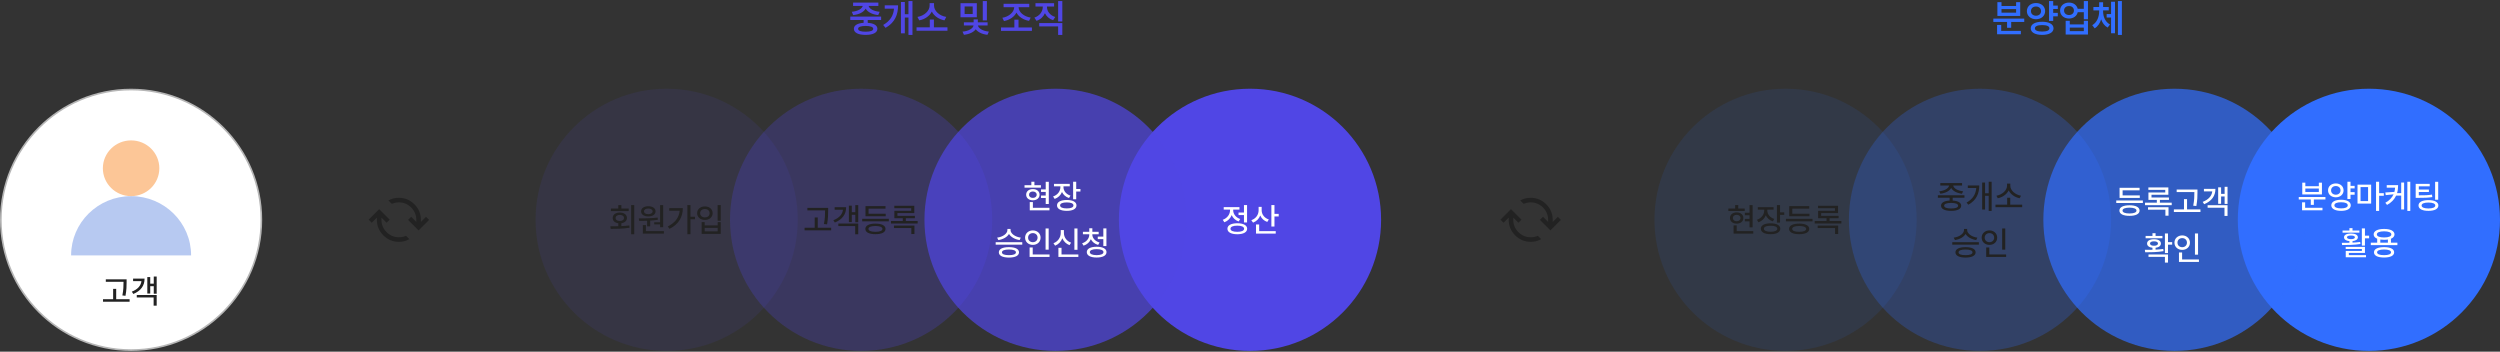 <svg width="1500" height="211" viewBox="0 0 1500 211" fill="none" xmlns="http://www.w3.org/2000/svg">
<rect x="0" y="0" width="1500" height="211" fill="#333333" stroke="none"/>
<path d="M628.182 4.179C628.182 6.683 629.911 9.188 633.146 10.198L631.865 12.13C629.563 11.389 627.89 9.861 626.958 7.93C626.048 10.03 624.318 11.703 621.915 12.512L620.635 10.58C623.903 9.479 625.644 6.84 625.666 4.179V3.932H621.286V1.933H632.449V3.932H628.182V4.179ZM623.532 15.858V13.837H637.391V20.957H634.875V15.858H623.532ZM634.875 12.894V0.652H637.391V12.894H634.875Z" fill="#5046E5"/>
<path d="M619.152 16.462V18.506H600.6V16.462H608.618V11.79H611.111V16.462H619.152ZM601.408 10.667C605.451 9.993 608.461 7.253 608.528 4.333H602.149V2.289H617.558V4.333H611.156C611.235 7.253 614.245 9.926 618.411 10.555L617.423 12.531C613.998 11.914 611.179 10.094 609.865 7.556C608.562 10.128 605.777 12.003 602.396 12.644L601.408 10.667Z" fill="#5046E5"/>
<path d="M586.09 1.91V10.355H576.297V1.91H586.09ZM577.51 18.98C581.407 18.644 583.9 16.914 584.125 15.297H578.341V13.41H584.181V11.636H586.696V13.41H592.559V15.297H586.764C586.988 16.869 589.437 18.587 593.322 18.98L592.469 20.89C589.178 20.541 586.685 19.25 585.45 17.565C584.203 19.273 581.676 20.53 578.363 20.89L577.51 18.98ZM578.768 8.401H583.619V3.887H578.768V8.401ZM589.661 12.22V0.652H592.132V12.22H589.661Z" fill="#5046E5"/>
<path d="M568.48 16.419V18.44H549.928V16.419H557.879V11.725H560.35V16.419H568.48ZM550.467 10.152C554.712 9.467 557.755 6.424 557.767 3.369V1.887H560.417V3.369C560.417 6.435 563.483 9.467 567.762 10.152L566.684 12.219C563.258 11.567 560.439 9.602 559.092 6.94C557.755 9.591 554.97 11.579 551.545 12.219L550.467 10.152Z" fill="#5046E5"/>
<path d="M547.479 0.652V20.957H545.076V10.535H542.897V20.014H540.562V1.191H542.897V8.514H545.076V0.652H547.479ZM529.893 14.982C534.216 12.489 536.047 9.277 536.406 5.212H530.836V3.213H538.832C538.832 8.705 537.103 13.421 531.33 16.712L529.893 14.982Z" fill="#5046E5"/>
<path d="M528.68 9.974V11.995H520.639V13.702C524.266 13.938 526.422 15.196 526.434 17.296C526.422 19.632 523.772 20.935 519.403 20.935C514.967 20.935 512.328 19.632 512.328 17.296C512.328 15.196 514.484 13.927 518.168 13.691V11.995H510.172V9.974H528.68ZM511.07 7.076C514.799 6.728 517.236 5.212 517.651 3.55H511.856V1.551H527.018V3.55H521.167C521.571 5.223 523.985 6.728 527.804 7.076L526.928 9.053C523.233 8.671 520.504 7.2 519.403 5.145C518.303 7.2 515.607 8.671 511.924 9.053L511.07 7.076ZM514.866 17.296C514.855 18.419 516.45 19.037 519.403 19.025C522.312 19.037 523.918 18.419 523.94 17.296C523.918 16.173 522.312 15.578 519.403 15.566C516.45 15.578 514.855 16.173 514.866 17.296Z" fill="#5046E5"/>
<path d="M1261.86 6.852C1261.86 9.996 1263.15 13.163 1265.99 14.69L1264.6 16.532C1262.71 15.533 1261.43 13.747 1260.7 11.613C1259.98 13.915 1258.7 15.892 1256.8 17.004L1255.34 15.117C1258.22 13.455 1259.49 10.063 1259.5 6.852V6.223H1256.04V4.201H1259.5V1.371H1261.86V4.201H1265.25V6.223H1261.86V6.852ZM1263.99 10.513V8.446H1266.64V1.034H1269V19.969H1266.64V10.513H1263.99ZM1270.75 20.957V0.652H1273.13V20.957H1270.75Z" fill="#316EFF"/>
<path d="M1241.42 1.551C1244.04 1.54 1246.11 3.056 1246.62 5.279H1250.29V0.652H1252.78V11.546H1250.29V7.301H1246.64C1246.16 9.581 1244.07 11.119 1241.42 11.119C1238.31 11.119 1236.05 9.12 1236.05 6.312C1236.05 3.539 1238.31 1.54 1241.42 1.551ZM1238.43 6.312C1238.43 7.941 1239.67 9.019 1241.42 9.008C1243.12 9.019 1244.35 7.941 1244.36 6.312C1244.35 4.684 1243.12 3.628 1241.42 3.64C1239.67 3.628 1238.43 4.684 1238.43 6.312ZM1239.4 20.71V12.489H1241.87V14.646H1250.29V12.489H1252.78V20.71H1239.4ZM1241.87 18.689H1250.29V16.577H1241.87V18.689Z" fill="#316EFF"/>
<path d="M1234.68 3.37V5.414H1231.92V7.728H1234.68V9.794H1231.92V12.579H1229.42V0.652H1231.92V3.37H1234.68ZM1216.13 6.672C1216.11 3.808 1218.47 1.798 1221.61 1.82C1224.73 1.798 1227.06 3.808 1227.09 6.672C1227.06 9.524 1224.73 11.535 1221.61 11.546C1218.47 11.535 1216.11 9.524 1216.13 6.672ZM1218.44 17.004C1218.44 14.522 1221.11 13.062 1225.31 13.051C1229.48 13.062 1232.11 14.522 1232.12 17.004C1232.11 19.463 1229.48 20.935 1225.31 20.935C1221.11 20.935 1218.44 19.463 1218.44 17.004ZM1218.57 6.672C1218.56 8.356 1219.85 9.423 1221.61 9.435C1223.34 9.423 1224.63 8.356 1224.64 6.672C1224.63 4.999 1223.34 3.898 1221.61 3.909C1219.85 3.898 1218.56 4.999 1218.57 6.672ZM1220.93 17.004C1220.93 18.284 1222.53 18.936 1225.31 18.936C1228.09 18.936 1229.65 18.284 1229.65 17.004C1229.65 15.735 1228.09 15.05 1225.31 15.05C1222.53 15.05 1220.93 15.735 1220.93 17.004Z" fill="#316EFF"/>
<path d="M1214.55 11.165V13.164H1206.71V16.668H1204.24V13.164H1196V11.165H1214.55ZM1198.25 20.554V14.961H1200.72V18.532H1212.51V20.554H1198.25ZM1198.43 9.57V1.305H1200.9V3.596H1209.66V1.305H1212.13V9.57H1198.43ZM1200.9 7.594H1209.66V5.46H1200.9V7.594Z" fill="#316EFF"/>
<circle cx="750" cy="131.891" r="78.66" fill="#5046E5"/>
<circle opacity="0.7" cx="633.332" cy="131.891" r="78.66" fill="#5046E5"/>
<circle opacity="0.25" cx="516.664" cy="131.891" r="78.66" fill="#5046E5"/>
<circle opacity="0.1" cx="399.996" cy="131.891" r="78.66" fill="#5046E5"/>
<path d="M432.438 123.051V132.445H430.582V123.051H432.438ZM418.277 127.914C418.287 125.512 420.26 123.842 422.945 123.852C425.621 123.842 427.594 125.512 427.594 127.914C427.594 130.307 425.621 131.977 422.945 131.957C420.26 131.977 418.287 130.307 418.277 127.914ZM420.094 127.914C420.084 129.428 421.285 130.434 422.945 130.434C424.586 130.434 425.777 129.428 425.777 127.914C425.777 126.42 424.586 125.404 422.945 125.414C421.285 125.404 420.084 126.42 420.094 127.914ZM420.992 140.336V133.285H422.809V135.258H430.602V133.285H432.438V140.336H420.992ZM422.809 138.812H430.602V136.723H422.809V138.812Z" fill="#222222"/>
<path d="M414.273 123.051V130.023H416.988V131.566H414.273V140.531H412.418V123.051H414.273ZM400.66 135.863C405.045 133.676 407.428 130.512 407.809 126.43H401.539V124.887H409.703C409.684 129.945 407.457 134.467 401.695 137.309L400.66 135.863Z" fill="#222222"/>
<path d="M397.906 123.07V136.332H396.051V134.652H392.535V133.344H396.051V123.07H397.906ZM383.277 131.059C386.51 131.029 390.875 131 394.605 130.531L394.723 131.859C393.229 132.113 391.656 132.27 390.113 132.377V135.785H388.258V132.475C386.559 132.543 384.928 132.543 383.512 132.543L383.277 131.059ZM384.645 126.82C384.635 124.965 386.402 123.734 389 123.734C391.559 123.734 393.336 124.965 393.336 126.82C393.336 128.686 391.559 129.867 389 129.867C386.412 129.867 384.635 128.686 384.645 126.82ZM385.699 140.18V135.043H387.535V138.676H398.336V140.18H385.699ZM386.402 126.82C386.393 127.855 387.447 128.5 389 128.5C390.494 128.5 391.568 127.855 391.578 126.82C391.568 125.775 390.494 125.102 389 125.121C387.447 125.102 386.393 125.775 386.402 126.82Z" fill="#222222"/>
<path d="M380.543 123.051V140.551H378.688V123.051H380.543ZM366.168 135.785C367.613 135.775 369.254 135.766 370.973 135.727V133.969C368.932 133.695 367.604 132.494 367.613 130.785C367.604 128.812 369.322 127.514 371.852 127.504C374.41 127.514 376.158 128.812 376.168 130.785C376.158 132.475 374.84 133.666 372.809 133.959V135.658C374.43 135.58 376.07 135.463 377.613 135.258L377.75 136.645C373.863 137.289 369.625 137.338 366.422 137.328L366.168 135.785ZM366.539 126.625V125.141H370.973V123.09H372.828V125.141H377.223V126.625H366.539ZM369.371 130.785C369.352 131.898 370.387 132.592 371.852 132.582C373.365 132.592 374.391 131.898 374.391 130.785C374.391 129.662 373.365 128.949 371.852 128.949C370.387 128.949 369.352 129.662 369.371 130.785Z" fill="#222222"/>
<path d="M550.59 132.602V134.105H534.574V132.602H541.664V130.941H536.625V126.488H546.723V124.926H536.586V123.461H548.578V127.855H538.461V129.496H548.93V130.941H543.5V132.602H550.59ZM536.371 136.82V135.336H548.676V140.414H546.801V136.82H536.371Z" fill="#222222"/>
<path d="M533.285 131.273V132.797H517.309V131.273H533.285ZM519.203 137.348C519.203 135.316 521.479 134.164 525.277 134.164C529.047 134.164 531.303 135.316 531.312 137.348C531.303 139.379 529.047 140.521 525.277 140.512C521.479 140.521 519.203 139.379 519.203 137.348ZM519.301 129.75V123.676H531.312V125.199H521.137V128.246H531.43V129.75H519.301ZM521.078 137.348C521.068 138.471 522.602 139.076 525.277 139.086C527.914 139.076 529.457 138.471 529.457 137.348C529.457 136.234 527.914 135.609 525.277 135.59C522.602 135.609 521.068 136.234 521.078 137.348Z" fill="#222222"/>
<path d="M514.945 123.07V133.363H513.188V128.871H511.078V133.266H509.32V123.383H511.078V127.328H513.188V123.07H514.945ZM500.023 132.133C503.559 130.746 505.473 128.568 505.795 125.824H500.785V124.32H507.68C507.68 128.568 505.404 131.664 500.922 133.52L500.023 132.133ZM502.992 135.629V134.125H514.945V140.551H513.109V135.629H502.992Z" fill="#222222"/>
<path d="M496.898 124.73V126.449C496.889 128.607 496.889 131.029 496.234 134.613L494.359 134.418C495.033 131.029 495.033 128.549 495.043 126.449V126.234H484.418V124.73H496.898ZM482.738 138.188V136.645H488.812V130.473H490.648V136.645H498.695V138.188H482.738Z" fill="#222222"/>
<path d="M655.395 140.781C655.395 142.842 657.084 144.766 659.75 145.508L658.871 146.953C656.84 146.377 655.316 145.127 654.516 143.506C653.754 145.312 652.23 146.748 650.141 147.402L649.262 145.977C651.918 145.127 653.559 143.037 653.559 140.781V140.566H649.75V139.082H653.559V136.973H655.414V139.082H659.203V140.566H655.395V140.781ZM652.074 151.27C652.064 149.219 654.32 148.057 657.992 148.047C661.654 148.057 663.9 149.219 663.91 151.27C663.9 153.33 661.654 154.521 657.992 154.512C654.32 154.521 652.064 153.33 652.074 151.27ZM653.91 151.27C653.9 152.402 655.424 153.076 657.992 153.086C660.561 153.076 662.064 152.402 662.074 151.27C662.064 150.137 660.561 149.492 657.992 149.492C655.424 149.492 653.9 150.137 653.91 151.27ZM658.656 143.477V141.953H661.996V137.051H663.852V147.656H661.996V143.477H658.656Z" fill="white"/>
<path d="M646.488 137.07V149.883H644.633V137.07H646.488ZM632.074 145.938C634.818 144.922 636.439 142.402 636.449 139.766V138.027H638.344V139.766C638.334 142.324 639.955 144.668 642.66 145.605L641.703 147.09C639.682 146.338 638.188 144.854 637.406 142.959C636.635 144.99 635.121 146.611 633.07 147.402L632.074 145.938ZM635.043 154.18V148.672H636.918V152.676H647.016V154.18H635.043Z" fill="white"/>
<path d="M629.203 137.07V149.785H627.348V137.07H629.203ZM615.043 142.578C615.053 140.049 617.064 138.252 619.711 138.242C622.348 138.252 624.359 140.049 624.359 142.578C624.359 145.146 622.348 146.934 619.711 146.934C617.064 146.934 615.053 145.146 615.043 142.578ZM616.859 142.578C616.85 144.229 618.08 145.312 619.711 145.312C621.312 145.312 622.543 144.229 622.543 142.578C622.543 140.967 621.312 139.863 619.711 139.863C618.08 139.863 616.85 140.967 616.859 142.578ZM617.758 154.18V148.496H619.633V152.676H629.73V154.18H617.758Z" fill="white"/>
<path d="M606.332 138.066C606.342 140.156 609.135 142.168 612.465 142.578L611.781 144.043C608.988 143.633 606.527 142.256 605.395 140.361C604.281 142.275 601.82 143.633 599.008 144.043L598.285 142.578C601.645 142.168 604.428 140.195 604.438 138.066V137.344H606.332V138.066ZM597.406 146.797V145.312H613.363V146.797H597.406ZM599.301 151.406C599.301 149.385 601.566 148.281 605.375 148.281C609.135 148.281 611.4 149.385 611.41 151.406C611.4 153.408 609.135 154.541 605.375 154.551C601.566 154.541 599.301 153.408 599.301 151.406ZM601.176 151.406C601.166 152.51 602.699 153.105 605.375 153.086C608.012 153.105 609.555 152.51 609.555 151.406C609.555 150.312 608.012 149.707 605.375 149.707C602.699 149.707 601.166 150.312 601.176 151.406Z" fill="white"/>
<path d="M638.09 112.273C638.08 114.5 639.633 116.531 642.289 117.371L641.41 118.816C639.418 118.182 637.963 116.863 637.191 115.203C636.43 117.117 634.896 118.631 632.797 119.363L631.84 117.879C634.574 116.98 636.225 114.725 636.234 112.293V111.805H632.387V110.301H641.859V111.805H638.09V112.273ZM634.203 123.23C634.203 121.18 636.439 119.979 640.082 119.988C643.686 119.979 645.883 121.18 645.883 123.23C645.883 125.311 643.686 126.521 640.082 126.512C636.439 126.521 634.203 125.311 634.203 123.23ZM636.059 123.23C636.049 124.402 637.553 125.057 640.082 125.047C642.592 125.057 644.076 124.402 644.066 123.23C644.076 122.088 642.592 121.443 640.082 121.453C637.553 121.443 636.049 122.088 636.059 123.23ZM643.871 119.559V109.051H645.727V113.387H648.266V114.91H645.727V119.559H643.871Z" fill="white"/>
<path d="M629.281 109.07V122.41H627.426V118.797H624.613V117.312H627.426V115.145H624.613V113.621H627.426V109.07H629.281ZM614.711 112.605V111.102H618.812V109.051H620.648V111.102H624.555V112.605H614.711ZM615.688 116.805C615.688 114.803 617.348 113.436 619.711 113.445C622.064 113.436 623.744 114.803 623.754 116.805C623.744 118.816 622.064 120.184 619.711 120.184C617.348 120.184 615.688 118.816 615.688 116.805ZM617.426 116.805C617.416 117.996 618.354 118.738 619.711 118.738C621.049 118.738 621.996 117.996 622.016 116.805C621.996 115.652 621.049 114.91 619.711 114.891C618.354 114.91 617.416 115.652 617.426 116.805ZM617.855 126.18V121.238H619.73V124.676H629.672V126.18H617.855Z" fill="white"/>
<path d="M757.004 126.254C757.004 128.598 758.635 130.805 761.301 131.703L760.344 133.168C758.381 132.484 756.916 131.088 756.145 129.32C755.383 131.293 753.879 132.816 751.828 133.578L750.793 132.113C753.566 131.166 755.158 128.803 755.168 126.195V124.125H757.004V126.254ZM753.605 140.18V134.691H755.5V138.676H765.441V140.18H753.605ZM762.824 135.941V123.031H764.68V128.305H767.219V129.887H764.68V135.941H762.824Z" fill="white"/>
<path d="M748.234 123.051V133.461H746.379V129.027H743.117V127.504H746.379V123.051H748.234ZM733.645 131.879C736.359 130.932 738.029 128.568 738.02 126.156V125.766H734.23V124.262H743.664V125.766H739.914V126.137C739.904 128.354 741.486 130.512 744.133 131.41L743.176 132.875C741.213 132.201 739.768 130.795 739.006 129.066C738.244 131.02 736.711 132.592 734.621 133.363L733.645 131.879ZM736.457 137.25C736.447 135.17 738.693 133.959 742.375 133.949C746.037 133.959 748.283 135.17 748.293 137.25C748.283 139.33 746.037 140.541 742.375 140.551C738.693 140.541 736.447 139.33 736.457 137.25ZM738.293 137.25C738.283 138.432 739.807 139.105 742.375 139.086C744.924 139.105 746.447 138.432 746.457 137.25C746.447 136.059 744.924 135.385 742.375 135.395C739.807 135.385 738.283 136.059 738.293 137.25Z" fill="white"/>
<circle cx="1421.34" cy="131.891" r="78.66" fill="#316EFF"/>
<circle opacity="0.7" cx="1304.67" cy="131.891" r="78.66" fill="#316EFF"/>
<circle opacity="0.25" cx="1188" cy="131.891" r="78.66" fill="#316EFF"/>
<circle opacity="0.1" cx="1071.34" cy="131.891" r="78.66" fill="#316EFF"/>
<path d="M1104.83 132.602V134.105H1088.82V132.602H1095.91V130.941H1090.87V126.488H1100.96V124.926H1090.83V123.461H1102.82V127.855H1092.7V129.496H1103.17V130.941H1097.74V132.602H1104.83ZM1090.61 136.82V135.336H1102.92V140.414H1101.04V136.82H1090.61Z" fill="#222222"/>
<path d="M1087.53 131.273V132.797H1071.55V131.273H1087.53ZM1073.45 137.348C1073.45 135.316 1075.72 134.164 1079.52 134.164C1083.29 134.164 1085.54 135.316 1085.55 137.348C1085.54 139.379 1083.29 140.521 1079.52 140.512C1075.72 140.521 1073.45 139.379 1073.45 137.348ZM1073.54 129.75V123.676H1085.55V125.199H1075.38V128.246H1085.67V129.75H1073.54ZM1075.32 137.348C1075.31 138.471 1076.84 139.076 1079.52 139.086C1082.16 139.076 1083.7 138.471 1083.7 137.348C1083.7 136.234 1082.16 135.609 1079.52 135.59C1076.84 135.609 1075.31 136.234 1075.32 137.348Z" fill="#222222"/>
<path d="M1060.38 126.273C1060.37 128.5 1061.92 130.531 1064.58 131.371L1063.7 132.816C1061.71 132.182 1060.25 130.863 1059.48 129.203C1058.72 131.117 1057.19 132.631 1055.09 133.363L1054.13 131.879C1056.86 130.98 1058.51 128.725 1058.52 126.293V125.805H1054.68V124.301H1064.15V125.805H1060.38V126.273ZM1056.49 137.23C1056.49 135.18 1058.73 133.979 1062.37 133.988C1065.97 133.979 1068.17 135.18 1068.17 137.23C1068.17 139.311 1065.97 140.521 1062.37 140.512C1058.73 140.521 1056.49 139.311 1056.49 137.23ZM1058.35 137.23C1058.34 138.402 1059.84 139.057 1062.37 139.047C1064.88 139.057 1066.37 138.402 1066.36 137.23C1066.37 136.088 1064.88 135.443 1062.37 135.453C1059.84 135.443 1058.34 136.088 1058.35 137.23ZM1066.16 133.559V123.051H1068.02V127.387H1070.55V128.91H1068.02V133.559H1066.16Z" fill="#222222"/>
<path d="M1051.57 123.07V136.41H1049.71V132.797H1046.9V131.312H1049.71V129.145H1046.9V127.621H1049.71V123.07H1051.57ZM1037 126.605V125.102H1041.1V123.051H1042.94V125.102H1046.84V126.605H1037ZM1037.98 130.805C1037.98 128.803 1039.64 127.436 1042 127.445C1044.35 127.436 1046.03 128.803 1046.04 130.805C1046.03 132.816 1044.35 134.184 1042 134.184C1039.64 134.184 1037.98 132.816 1037.98 130.805ZM1039.71 130.805C1039.71 131.996 1040.64 132.738 1042 132.738C1043.34 132.738 1044.29 131.996 1044.3 130.805C1044.29 129.652 1043.34 128.91 1042 128.891C1040.64 128.91 1039.71 129.652 1039.71 130.805ZM1040.14 140.18V135.238H1042.02V138.676H1051.96V140.18H1040.14Z" fill="#222222"/>
<path d="M1203.16 137.07V149.785H1201.3V137.07H1203.16ZM1189 142.578C1189.01 140.049 1191.02 138.252 1193.67 138.242C1196.3 138.252 1198.32 140.049 1198.32 142.578C1198.32 145.146 1196.3 146.934 1193.67 146.934C1191.02 146.934 1189.01 145.146 1189 142.578ZM1190.82 142.578C1190.81 144.229 1192.04 145.312 1193.67 145.312C1195.27 145.312 1196.5 144.229 1196.5 142.578C1196.5 140.967 1195.27 139.863 1193.67 139.863C1192.04 139.863 1190.81 140.967 1190.82 142.578ZM1191.71 154.18V148.496H1193.59V152.676H1203.69V154.18H1191.71Z" fill="#222222"/>
<path d="M1180.29 138.066C1180.3 140.156 1183.09 142.168 1186.42 142.578L1185.74 144.043C1182.95 143.633 1180.48 142.256 1179.35 140.361C1178.24 142.275 1175.78 143.633 1172.96 144.043L1172.24 142.578C1175.6 142.168 1178.38 140.195 1178.39 138.066V137.344H1180.29V138.066ZM1171.36 146.797V145.312H1187.32V146.797H1171.36ZM1173.26 151.406C1173.26 149.385 1175.52 148.281 1179.33 148.281C1183.09 148.281 1185.36 149.385 1185.37 151.406C1185.36 153.408 1183.09 154.541 1179.33 154.551C1175.52 154.541 1173.26 153.408 1173.26 151.406ZM1175.13 151.406C1175.12 152.51 1176.66 153.105 1179.33 153.086C1181.97 153.105 1183.51 152.51 1183.51 151.406C1183.51 150.312 1181.97 149.707 1179.33 149.707C1176.66 149.707 1175.12 150.312 1175.13 151.406Z" fill="#222222"/>
<path d="M1213.31 122.801V124.324H1197.29V122.801H1204.3V118.641H1206.14V122.801H1213.31ZM1197.84 117.43C1201.21 116.863 1204.21 114.266 1204.22 111.492V110.164H1206.18V111.492C1206.18 114.266 1209.22 116.863 1212.6 117.43L1211.8 118.953C1208.96 118.396 1206.36 116.639 1205.21 114.246C1204.06 116.629 1201.48 118.396 1198.66 118.953L1197.84 117.43Z" fill="#222222"/>
<path d="M1194.99 109.051V126.551H1193.21V117.469H1191.04V125.711H1189.3V109.52H1191.04V115.965H1193.21V109.051H1194.99ZM1179.95 121.551C1183.83 119.344 1185.46 116.365 1185.76 112.801H1180.69V111.277H1187.56C1187.55 115.877 1186.03 120.018 1181.02 122.84L1179.95 121.551Z" fill="#222222"/>
<path d="M1178.68 117.156V118.66H1171.61V120.34C1174.81 120.516 1176.71 121.59 1176.72 123.426C1176.71 125.408 1174.45 126.521 1170.69 126.512C1166.88 126.521 1164.62 125.408 1164.62 123.426C1164.62 121.59 1166.52 120.506 1169.77 120.34V118.66H1162.72V117.156H1178.68ZM1163.56 114.773C1166.71 114.451 1169.19 113.025 1169.44 111.336H1164.19V109.852H1177.25V111.336H1171.94C1172.19 113.035 1174.65 114.451 1177.86 114.773L1177.19 116.238C1174.16 115.887 1171.65 114.607 1170.7 112.752C1169.73 114.607 1167.24 115.887 1164.21 116.238L1163.56 114.773ZM1166.49 123.426C1166.48 124.49 1168.01 125.105 1170.69 125.086C1173.33 125.105 1174.87 124.49 1174.87 123.426C1174.87 122.342 1173.33 121.756 1170.69 121.746C1168.01 121.756 1166.48 122.342 1166.49 123.426Z" fill="#222222"/>
<path d="M1318.83 140.07V152.785H1316.97V140.07H1318.83ZM1304.67 145.578C1304.68 143.049 1306.69 141.252 1309.34 141.242C1311.97 141.252 1313.98 143.049 1313.98 145.578C1313.98 148.146 1311.97 149.934 1309.34 149.934C1306.69 149.934 1304.68 148.146 1304.67 145.578ZM1306.48 145.578C1306.47 147.229 1307.71 148.312 1309.34 148.312C1310.94 148.312 1312.17 147.229 1312.17 145.578C1312.17 143.967 1310.94 142.863 1309.34 142.863C1307.71 142.863 1306.47 143.967 1306.48 145.578ZM1307.38 157.18V151.496H1309.26V155.676H1319.36V157.18H1307.38Z" fill="white"/>
<path d="M1300.8 140.07V145.266H1303.3V146.789H1300.8V151.848H1298.95V140.07H1300.8ZM1286.91 149.895C1288.27 149.895 1289.84 149.895 1291.48 149.855V148.674C1289.49 148.449 1288.22 147.512 1288.24 146.105C1288.22 144.504 1289.89 143.508 1292.4 143.527C1294.91 143.508 1296.55 144.504 1296.56 146.105C1296.55 147.502 1295.31 148.439 1293.34 148.674V149.787C1294.9 149.709 1296.48 149.582 1297.95 149.367L1298.11 150.695C1294.35 151.35 1290.2 151.379 1287.11 151.379L1286.91 149.895ZM1287.36 142.941V141.555H1291.48V139.914H1293.34V141.555H1297.46V142.941H1287.36ZM1289.1 154.113V152.668H1300.8V157.551H1298.95V154.113H1289.1ZM1290 146.105C1290 146.926 1290.91 147.463 1292.4 147.453C1293.88 147.463 1294.79 146.926 1294.79 146.105C1294.79 145.266 1293.88 144.777 1292.4 144.797C1290.91 144.777 1290 145.266 1290 146.105Z" fill="white"/>
<path d="M1336.52 112.07V122.363H1334.77V117.871H1332.66V122.266H1330.9V112.383H1332.66V116.328H1334.77V112.07H1336.52ZM1321.6 121.133C1325.14 119.746 1327.05 117.568 1327.37 114.824H1322.36V113.32H1329.26C1329.26 117.568 1326.98 120.664 1322.5 122.52L1321.6 121.133ZM1324.57 124.629V123.125H1336.52V129.551H1334.69V124.629H1324.57Z" fill="white"/>
<path d="M1318.48 113.73V115.449C1318.47 117.607 1318.47 120.029 1317.81 123.613L1315.94 123.418C1316.61 120.029 1316.61 117.549 1316.62 115.449V115.234H1306V113.73H1318.48ZM1304.32 127.188V125.645H1310.39V119.473H1312.23V125.645H1320.27V127.188H1304.32Z" fill="white"/>
<path d="M1303.03 121.602V123.105H1287.01V121.602H1294.1V119.941H1289.06V115.488H1299.16V113.926H1289.02V112.461H1301.02V116.855H1290.9V118.496H1301.37V119.941H1295.94V121.602H1303.03ZM1288.81 125.82V124.336H1301.11V129.414H1299.24V125.82H1288.81Z" fill="white"/>
<path d="M1285.72 120.273V121.797H1269.75V120.273H1285.72ZM1271.64 126.348C1271.64 124.316 1273.92 123.164 1277.71 123.164C1281.48 123.164 1283.74 124.316 1283.75 126.348C1283.74 128.379 1281.48 129.521 1277.71 129.512C1273.92 129.521 1271.64 128.379 1271.64 126.348ZM1271.74 118.75V112.676H1283.75V114.199H1273.57V117.246H1283.87V118.75H1271.74ZM1273.52 126.348C1273.51 127.471 1275.04 128.076 1277.71 128.086C1280.35 128.076 1281.89 127.471 1281.89 126.348C1281.89 125.234 1280.35 124.609 1277.71 124.59C1275.04 124.609 1273.51 125.234 1273.52 126.348Z" fill="white"/>
<path d="M1438.44 145.586V147.09H1422.48V145.586H1426.31V143.232C1424.96 142.686 1424.19 141.807 1424.2 140.645C1424.19 138.565 1426.61 137.354 1430.45 137.363C1434.29 137.354 1436.69 138.565 1436.7 140.645C1436.69 141.807 1435.93 142.686 1434.57 143.242V145.586H1438.44ZM1424.38 151.387C1424.38 149.385 1426.64 148.281 1430.45 148.281C1434.21 148.281 1436.48 149.385 1436.49 151.387C1436.48 153.408 1434.21 154.512 1430.45 154.512C1426.64 154.512 1424.38 153.408 1424.38 151.387ZM1426.12 140.645C1426.11 141.816 1427.73 142.471 1430.45 142.481C1433.16 142.471 1434.8 141.816 1434.79 140.645C1434.8 139.473 1433.16 138.799 1430.45 138.789C1427.73 138.799 1426.11 139.473 1426.12 140.645ZM1426.25 151.387C1426.24 152.481 1427.78 153.106 1430.45 153.086C1433.09 153.106 1434.63 152.481 1434.63 151.387C1434.63 150.313 1433.09 149.707 1430.45 149.707C1427.78 149.707 1426.24 150.313 1426.25 151.387ZM1428.19 145.586H1432.74V143.721C1432.05 143.828 1431.28 143.887 1430.45 143.887C1429.63 143.887 1428.87 143.828 1428.19 143.731V145.586Z" fill="white"/>
<path d="M1418.97 137.051V141.406H1421.47V142.988H1418.97V147.363H1417.11V137.051H1418.97ZM1405.08 145.703C1406.44 145.703 1408.01 145.693 1409.65 145.654V144.668C1407.64 144.482 1406.39 143.672 1406.41 142.363C1406.39 140.938 1408.03 140.098 1410.57 140.098C1413.09 140.098 1414.72 140.938 1414.73 142.363C1414.72 143.662 1413.49 144.473 1411.51 144.668V145.576C1413.07 145.508 1414.65 145.381 1416.12 145.176L1416.27 146.387C1412.51 147.002 1408.35 147.031 1405.28 147.031L1405.08 145.703ZM1405.53 139.59V138.301H1409.65V136.895H1411.51V138.301H1415.63V139.59H1405.53ZM1407.41 149.395V148.105H1418.97V151.758H1409.3V153.086H1419.61V154.375H1407.45V150.566H1417.13V149.395H1407.41ZM1408.17 142.363C1408.17 143.066 1409.08 143.496 1410.57 143.496C1412.04 143.496 1412.96 143.066 1412.95 142.363C1412.96 141.689 1412.04 141.309 1410.57 141.309C1409.08 141.309 1408.17 141.689 1408.17 142.363Z" fill="white"/>
<path d="M1457.83 110.32V111.805H1451.28V113.738H1457.34V115.203H1451.28V117.195C1454.78 117.215 1456.82 117.156 1459.19 116.746L1459.39 118.25C1456.86 118.66 1454.68 118.729 1450.85 118.719H1449.41V110.32H1457.83ZM1451.11 123.289C1451.11 121.248 1453.34 120.066 1457.06 120.066C1460.73 120.066 1463.01 121.248 1463.02 123.289C1463.01 125.35 1460.73 126.521 1457.06 126.512C1453.34 126.521 1451.11 125.35 1451.11 123.289ZM1452.96 123.289C1452.95 124.432 1454.46 125.076 1457.06 125.086C1459.62 125.076 1461.18 124.432 1461.17 123.289C1461.18 122.176 1459.62 121.521 1457.06 121.531C1454.46 121.521 1452.95 122.176 1452.96 123.289ZM1461.07 119.832V109.07H1462.92V119.832H1461.07Z" fill="white"/>
<path d="M1438.86 111.082C1438.86 112.742 1438.69 114.354 1438.24 115.867H1440.72V109.5H1442.47V125.691H1440.72V117.371H1437.67C1436.69 119.51 1435.01 121.414 1432.24 122.957L1431.19 121.668C1433.72 120.252 1435.26 118.543 1436.13 116.6L1431.44 117.078L1431.19 115.477L1436.64 115.145C1436.86 114.334 1437 113.484 1437.05 112.605H1432.04V111.082H1438.86ZM1444.41 126.551V109.051H1446.17V126.551H1444.41Z" fill="white"/>
<path d="M1422.69 110.789V122.156H1414.51V110.789H1422.69ZM1416.32 120.652H1420.85V112.254H1416.32V120.652ZM1425.62 126.551V109.051H1427.47V115.906H1430.29V117.469H1427.47V126.551H1425.62Z" fill="white"/>
<path d="M1412.79 111.531V113.055H1410.31V115.281H1412.79V116.824H1410.31V119.383H1408.45V109.051H1410.31V111.531H1412.79ZM1396.83 114.227C1396.81 111.766 1398.8 110.066 1401.48 110.066C1404.16 110.066 1406.13 111.766 1406.15 114.227C1406.13 116.668 1404.16 118.377 1401.48 118.387C1398.8 118.377 1396.81 116.668 1396.83 114.227ZM1398.65 114.227C1398.63 115.779 1399.84 116.805 1401.48 116.824C1403.12 116.805 1404.32 115.779 1404.33 114.227C1404.32 112.684 1403.12 111.619 1401.48 111.629C1399.84 111.619 1398.63 112.684 1398.65 114.227ZM1398.78 123.191C1398.78 121.092 1401.05 119.861 1404.66 119.852C1408.24 119.861 1410.46 121.092 1410.46 123.191C1410.46 125.281 1408.24 126.521 1404.66 126.512C1401.05 126.521 1398.78 125.281 1398.78 123.191ZM1400.64 123.191C1400.63 124.383 1402.13 125.037 1404.66 125.027C1407.17 125.037 1408.66 124.383 1408.65 123.191C1408.66 122.02 1407.17 121.346 1404.66 121.355C1402.13 121.346 1400.63 122.02 1400.64 123.191Z" fill="white"/>
<path d="M1395.27 118.211V119.695H1388.31V122.918H1386.48V119.695H1379.25V118.211H1395.27ZM1381.24 126.18V121.395H1383.08V124.676H1393.49V126.18H1381.24ZM1381.36 116.668V109.598H1383.2V111.727H1391.3V109.598H1393.16V116.668H1381.36ZM1383.2 115.184H1391.3V113.113H1383.2V115.184Z" fill="white"/>
<circle cx="78.66" cy="131.891" r="78.16" fill="white" stroke="#B6B6B6"/>
<g clip-path="url(#clip0_2112_3620)">
<path d="M114.66 153.233H42.66C42.66 133.603 58.779 117.688 78.66 117.688C98.541 117.688 114.66 133.603 114.66 153.233Z" fill="#B7C9F1"/>
<path d="M78.66 84.234C88.015 84.234 95.601 91.722 95.601 100.962C95.601 110.201 88.018 117.689 78.66 117.689C69.302 117.689 61.719 110.201 61.719 100.962C61.719 91.722 69.305 84.234 78.66 84.234Z" fill="#FCC697"/>
</g>
<path d="M94.012 165.93V176.223H92.254V171.73H90.144V176.125H88.387V166.242H90.144V170.188H92.254V165.93H94.012ZM79.09 174.992C82.625 173.605 84.539 171.428 84.861 168.684H79.852V167.18H86.746C86.746 171.428 84.471 174.523 79.988 176.379L79.09 174.992ZM82.059 178.488V176.984H94.012V183.41H92.176V178.488H82.059Z" fill="#222222"/>
<path d="M75.965 167.59V169.309C75.955 171.467 75.955 173.889 75.301 177.473L73.426 177.277C74.1 173.889 74.1 171.408 74.109 169.309V169.094H63.484V167.59H75.965ZM61.805 181.047V179.504H67.879V173.332H69.715V179.504H77.762V181.047H61.805Z" fill="#222222"/>
<path d="M233.037 120.273C234.046 119.704 235.069 119.295 236.106 119.047C237.143 118.8 238.203 118.676 239.286 118.676C242.92 118.676 246.036 119.97 248.633 122.558C251.23 125.146 252.529 128.257 252.529 131.891L252.529 133.171L255.612 130.087L257.457 131.932L251.152 138.237L244.848 131.932L246.72 130.06L249.776 133.116L249.776 131.891C249.776 129.009 248.75 126.545 246.699 124.499C244.648 122.452 242.177 121.429 239.286 121.429C238.515 121.429 237.776 121.507 237.07 121.663C236.363 121.819 235.689 122.025 235.046 122.282L233.037 120.273ZM221.198 131.795L227.503 125.49L233.807 131.795L231.963 133.639L228.879 130.556L228.879 131.891C228.879 134.773 229.905 137.237 231.956 139.283C234.007 141.33 236.478 142.353 239.369 142.353C240.14 142.353 240.878 142.279 241.585 142.133C242.292 141.986 242.966 141.766 243.609 141.472L245.618 143.482C244.609 144.051 243.586 144.464 242.549 144.721C241.512 144.978 240.452 145.106 239.369 145.106C235.735 145.106 232.619 143.812 230.022 141.224C227.425 138.636 226.126 135.525 226.126 131.891L226.126 130.556L223.043 133.639L221.198 131.795Z" fill="#222222"/>
<path d="M912.13 120.273C913.14 119.704 914.163 119.295 915.2 119.047C916.237 118.8 917.297 118.676 918.38 118.676C922.014 118.676 925.13 119.97 927.727 122.558C930.324 125.146 931.623 128.257 931.623 131.891L931.623 133.171L934.706 130.087L936.551 131.932L930.246 138.237L923.941 131.932L925.813 130.06L928.869 133.116L928.869 131.891C928.869 129.009 927.844 126.545 925.793 124.499C923.742 122.452 921.271 121.429 918.38 121.429C917.609 121.429 916.87 121.507 916.163 121.663C915.457 121.819 914.783 122.025 914.14 122.282L912.13 120.273ZM900.292 131.795L906.597 125.49L912.901 131.795L911.057 133.639L907.973 130.556L907.973 131.891C907.973 134.773 908.999 137.237 911.05 139.283C913.101 141.33 915.572 142.353 918.463 142.353C919.233 142.353 919.972 142.279 920.679 142.133C921.385 141.986 922.06 141.766 922.703 141.472L924.712 143.482C923.703 144.051 922.68 144.464 921.642 144.721C920.605 144.978 919.545 145.106 918.463 145.106C914.828 145.106 911.713 143.812 909.116 141.224C906.518 138.636 905.22 135.525 905.22 131.891L905.22 130.556L902.136 133.639L900.292 131.795Z" fill="#222222"/>
<defs>
<clipPath id="clip0_2112_3620">
<rect width="72" height="69" fill="white" transform="translate(42.66 84.234)"/>
</clipPath>
</defs>
</svg>
